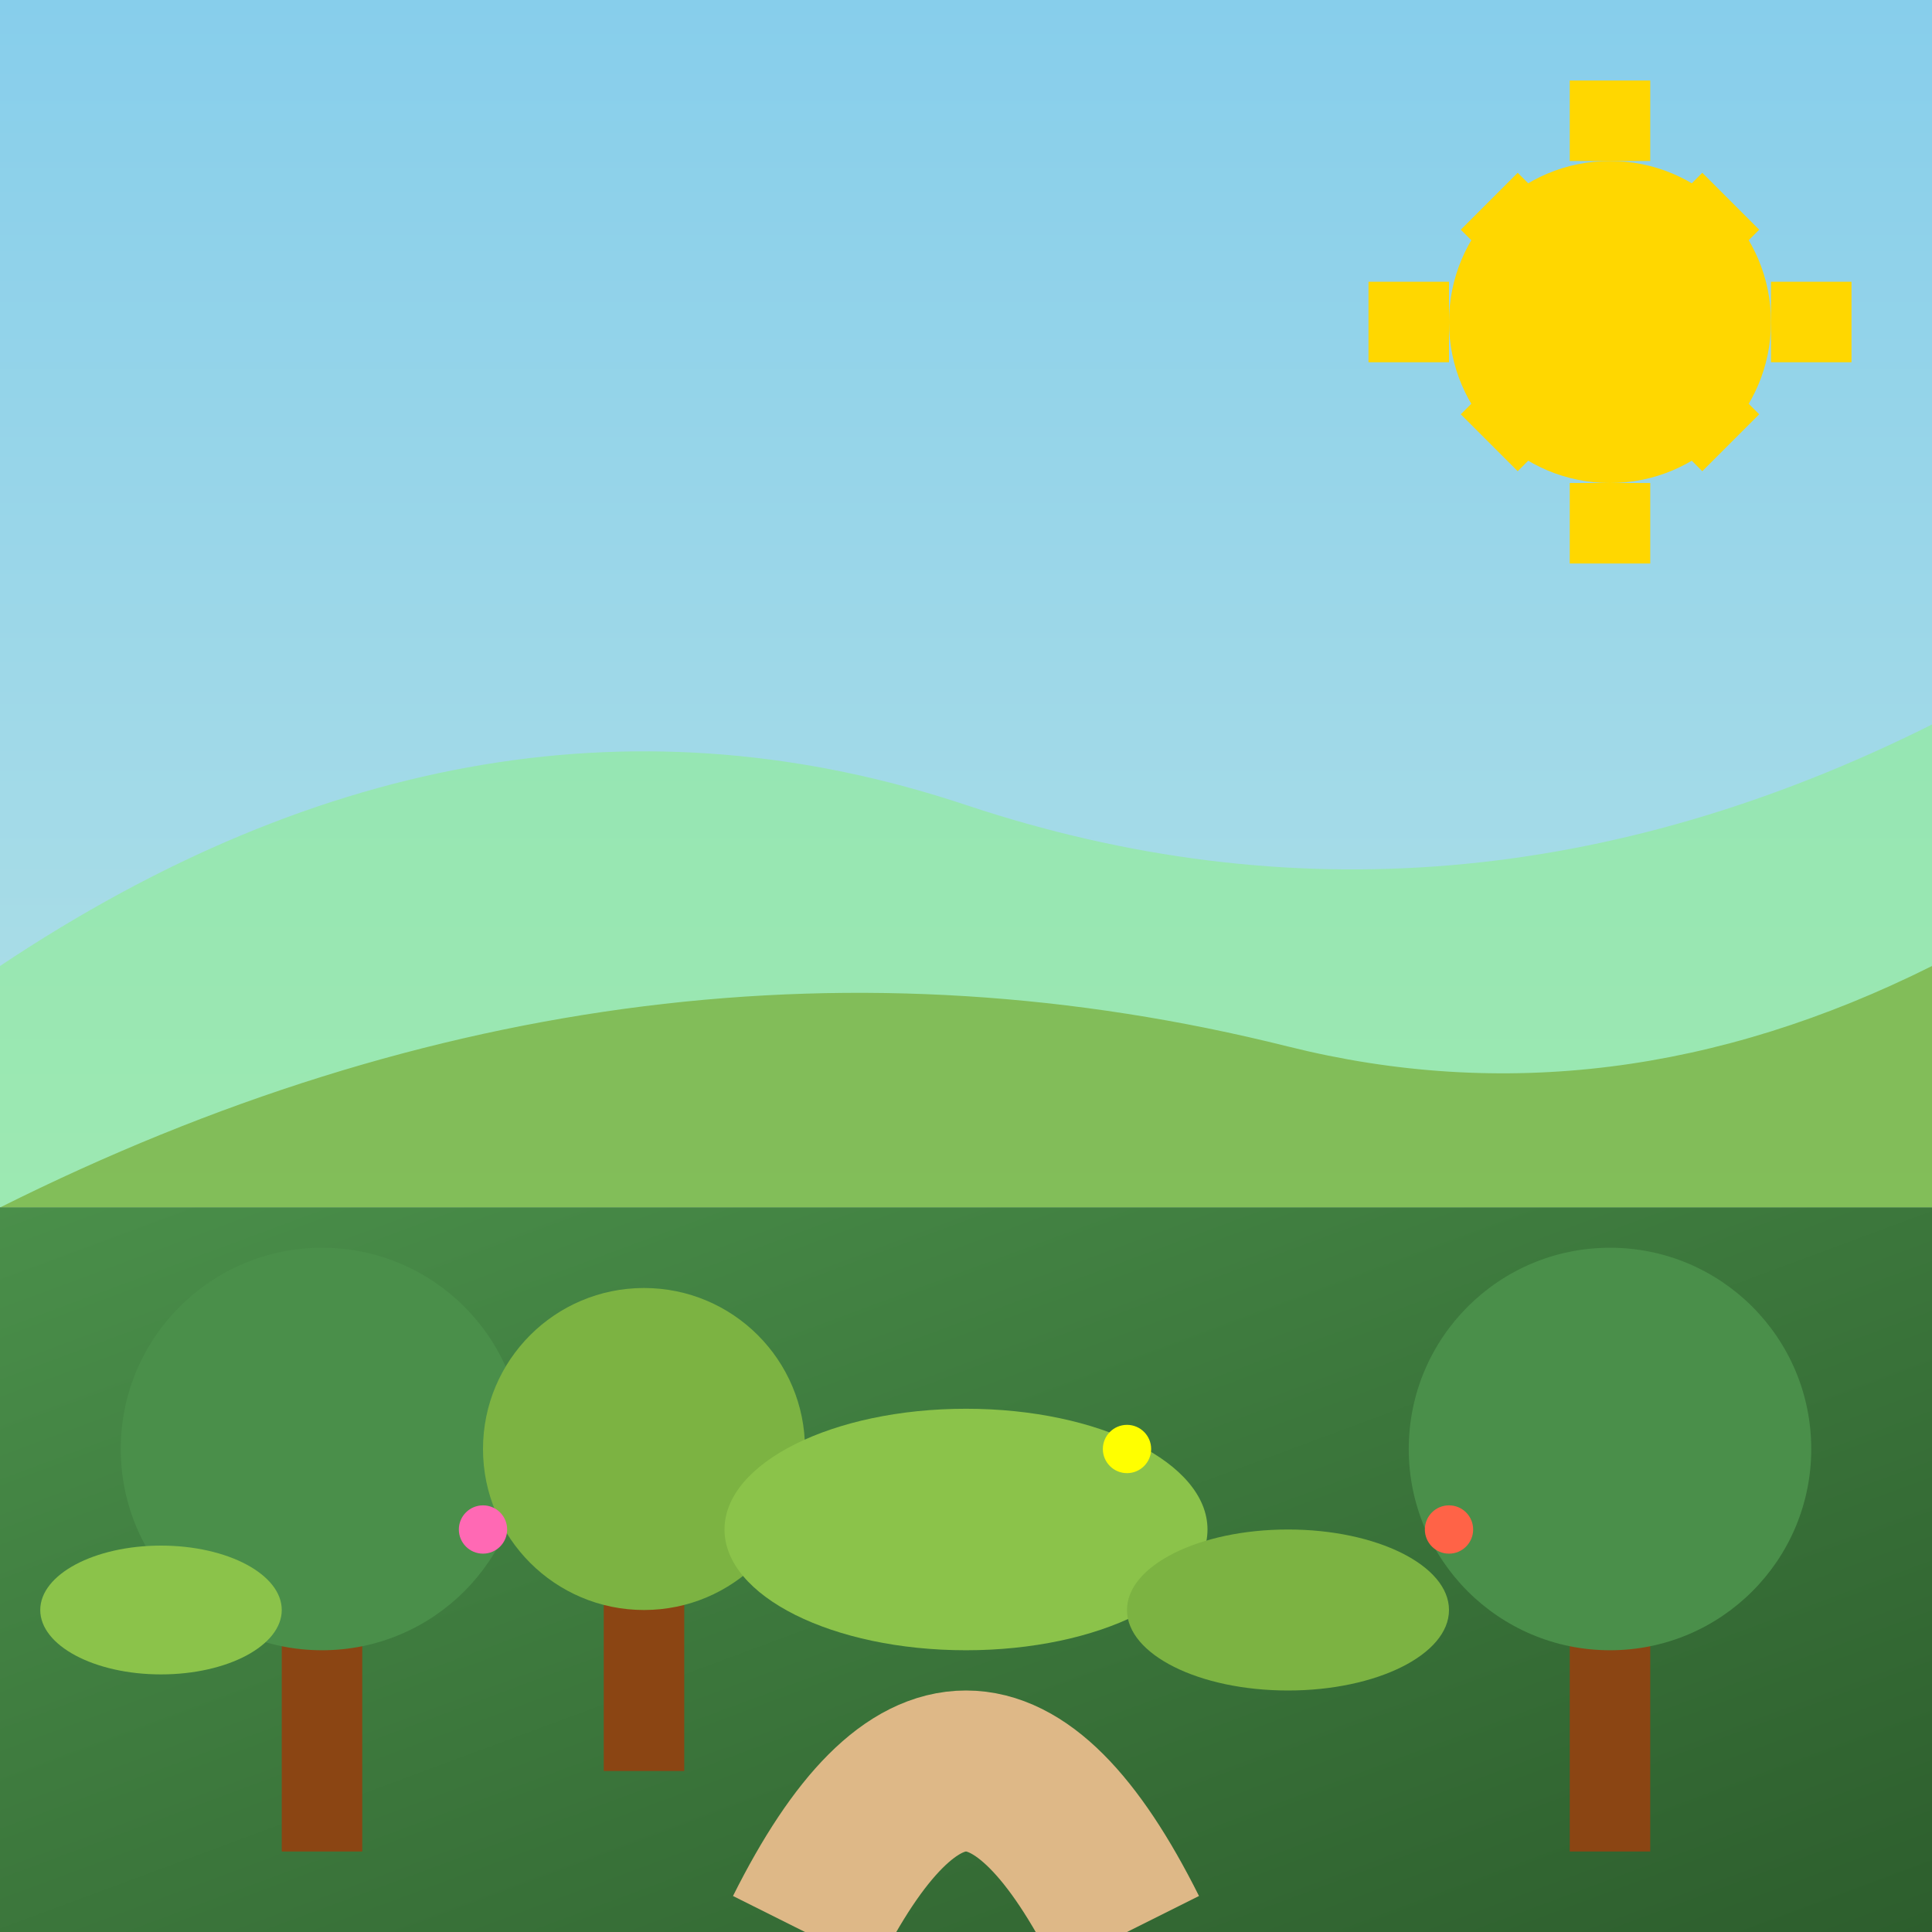 <svg xmlns="http://www.w3.org/2000/svg" viewBox="0 0 24 24" width="24" height="24">
  <rect x="0" y="0" width="24" height="24" fill="#333333" stroke="none"/>
  <defs>
    <linearGradient id="landscapeGradient" x1="0%" y1="0%" x2="100%" y2="100%">
      <stop offset="0%" style="stop-color:#4a8f4a;stop-opacity:1" />
      <stop offset="100%" style="stop-color:#2d5e2d;stop-opacity:1" />
    </linearGradient>
    <linearGradient id="skyGradient" x1="0%" y1="0%" x2="0%" y2="100%">
      <stop offset="0%" style="stop-color:#87ceeb;stop-opacity:1" />
      <stop offset="100%" style="stop-color:#b0e0e6;stop-opacity:1" />
    </linearGradient>
  </defs>
  
  <!-- Sky background -->
  <rect x="0" y="0" width="24" height="15" fill="url(#skyGradient)"/>
  
  <!-- Mountains/hills in background -->
  <path d="M0,12 Q6,8 12,10 Q18,12 24,9 L24,15 L0,15 Z" fill="#90ee90" opacity="0.6"/>
  <path d="M0,15 Q8,11 16,13 Q20,14 24,12 L24,15 Z" fill="#7cb342" opacity="0.8"/>
  
  <!-- Ground -->
  <rect x="0" y="15" width="24" height="9" fill="url(#landscapeGradient)"/>
  
  <!-- Trees -->
  <g transform="translate(4,16)">
    <!-- Tree 1 -->
    <rect x="-0.5" y="3" width="1" height="4" fill="#8b4513"/>
    <circle cx="0" cy="2" r="2.5" fill="#4a8f4a"/>
  </g>
  
  <g transform="translate(8,17)">
    <!-- Tree 2 -->
    <rect x="-0.5" y="2" width="1" height="3" fill="#8b4513"/>
    <circle cx="0" cy="1" r="2" fill="#7cb342"/>
  </g>
  
  <g transform="translate(20,16)">
    <!-- Tree 3 -->
    <rect x="-0.5" y="3" width="1" height="4" fill="#8b4513"/>
    <circle cx="0" cy="2" r="2.5" fill="#4a8f4a"/>
  </g>
  
  <!-- Bushes/shrubs -->
  <ellipse cx="12" cy="19" rx="3" ry="1.5" fill="#8bc34a"/>
  <ellipse cx="16" cy="20" rx="2" ry="1" fill="#7cb342"/>
  <ellipse cx="2" cy="20" rx="1.5" ry="0.8" fill="#8bc34a"/>
  
  <!-- Flowers -->
  <g>
    <circle cx="6" cy="19" r="0.3" fill="#ff69b4"/>
    <circle cx="14" cy="18" r="0.3" fill="#ffff00"/>
    <circle cx="18" cy="19" r="0.3" fill="#ff6347"/>
  </g>
  
  <!-- Pathway -->
  <path d="M10,24 Q12,20 14,24" stroke="#deb887" stroke-width="2" fill="none"/>
  
  <!-- Sun -->
  <circle cx="20" cy="4" r="2" fill="#ffd700"/>
  <g stroke="#ffd700" stroke-width="1" fill="none">
    <path d="M20,1 L20,2"/>
    <path d="M20,6 L20,7"/>
    <path d="M17,4 L18,4"/>
    <path d="M22,4 L23,4"/>
    <path d="M18.5,2.5 L19,3"/>
    <path d="M21,5 L21.5,5.5"/>
    <path d="M21.5,2.5 L21,3"/>
    <path d="M19,5 L18.5,5.5"/>
  </g>
</svg>
